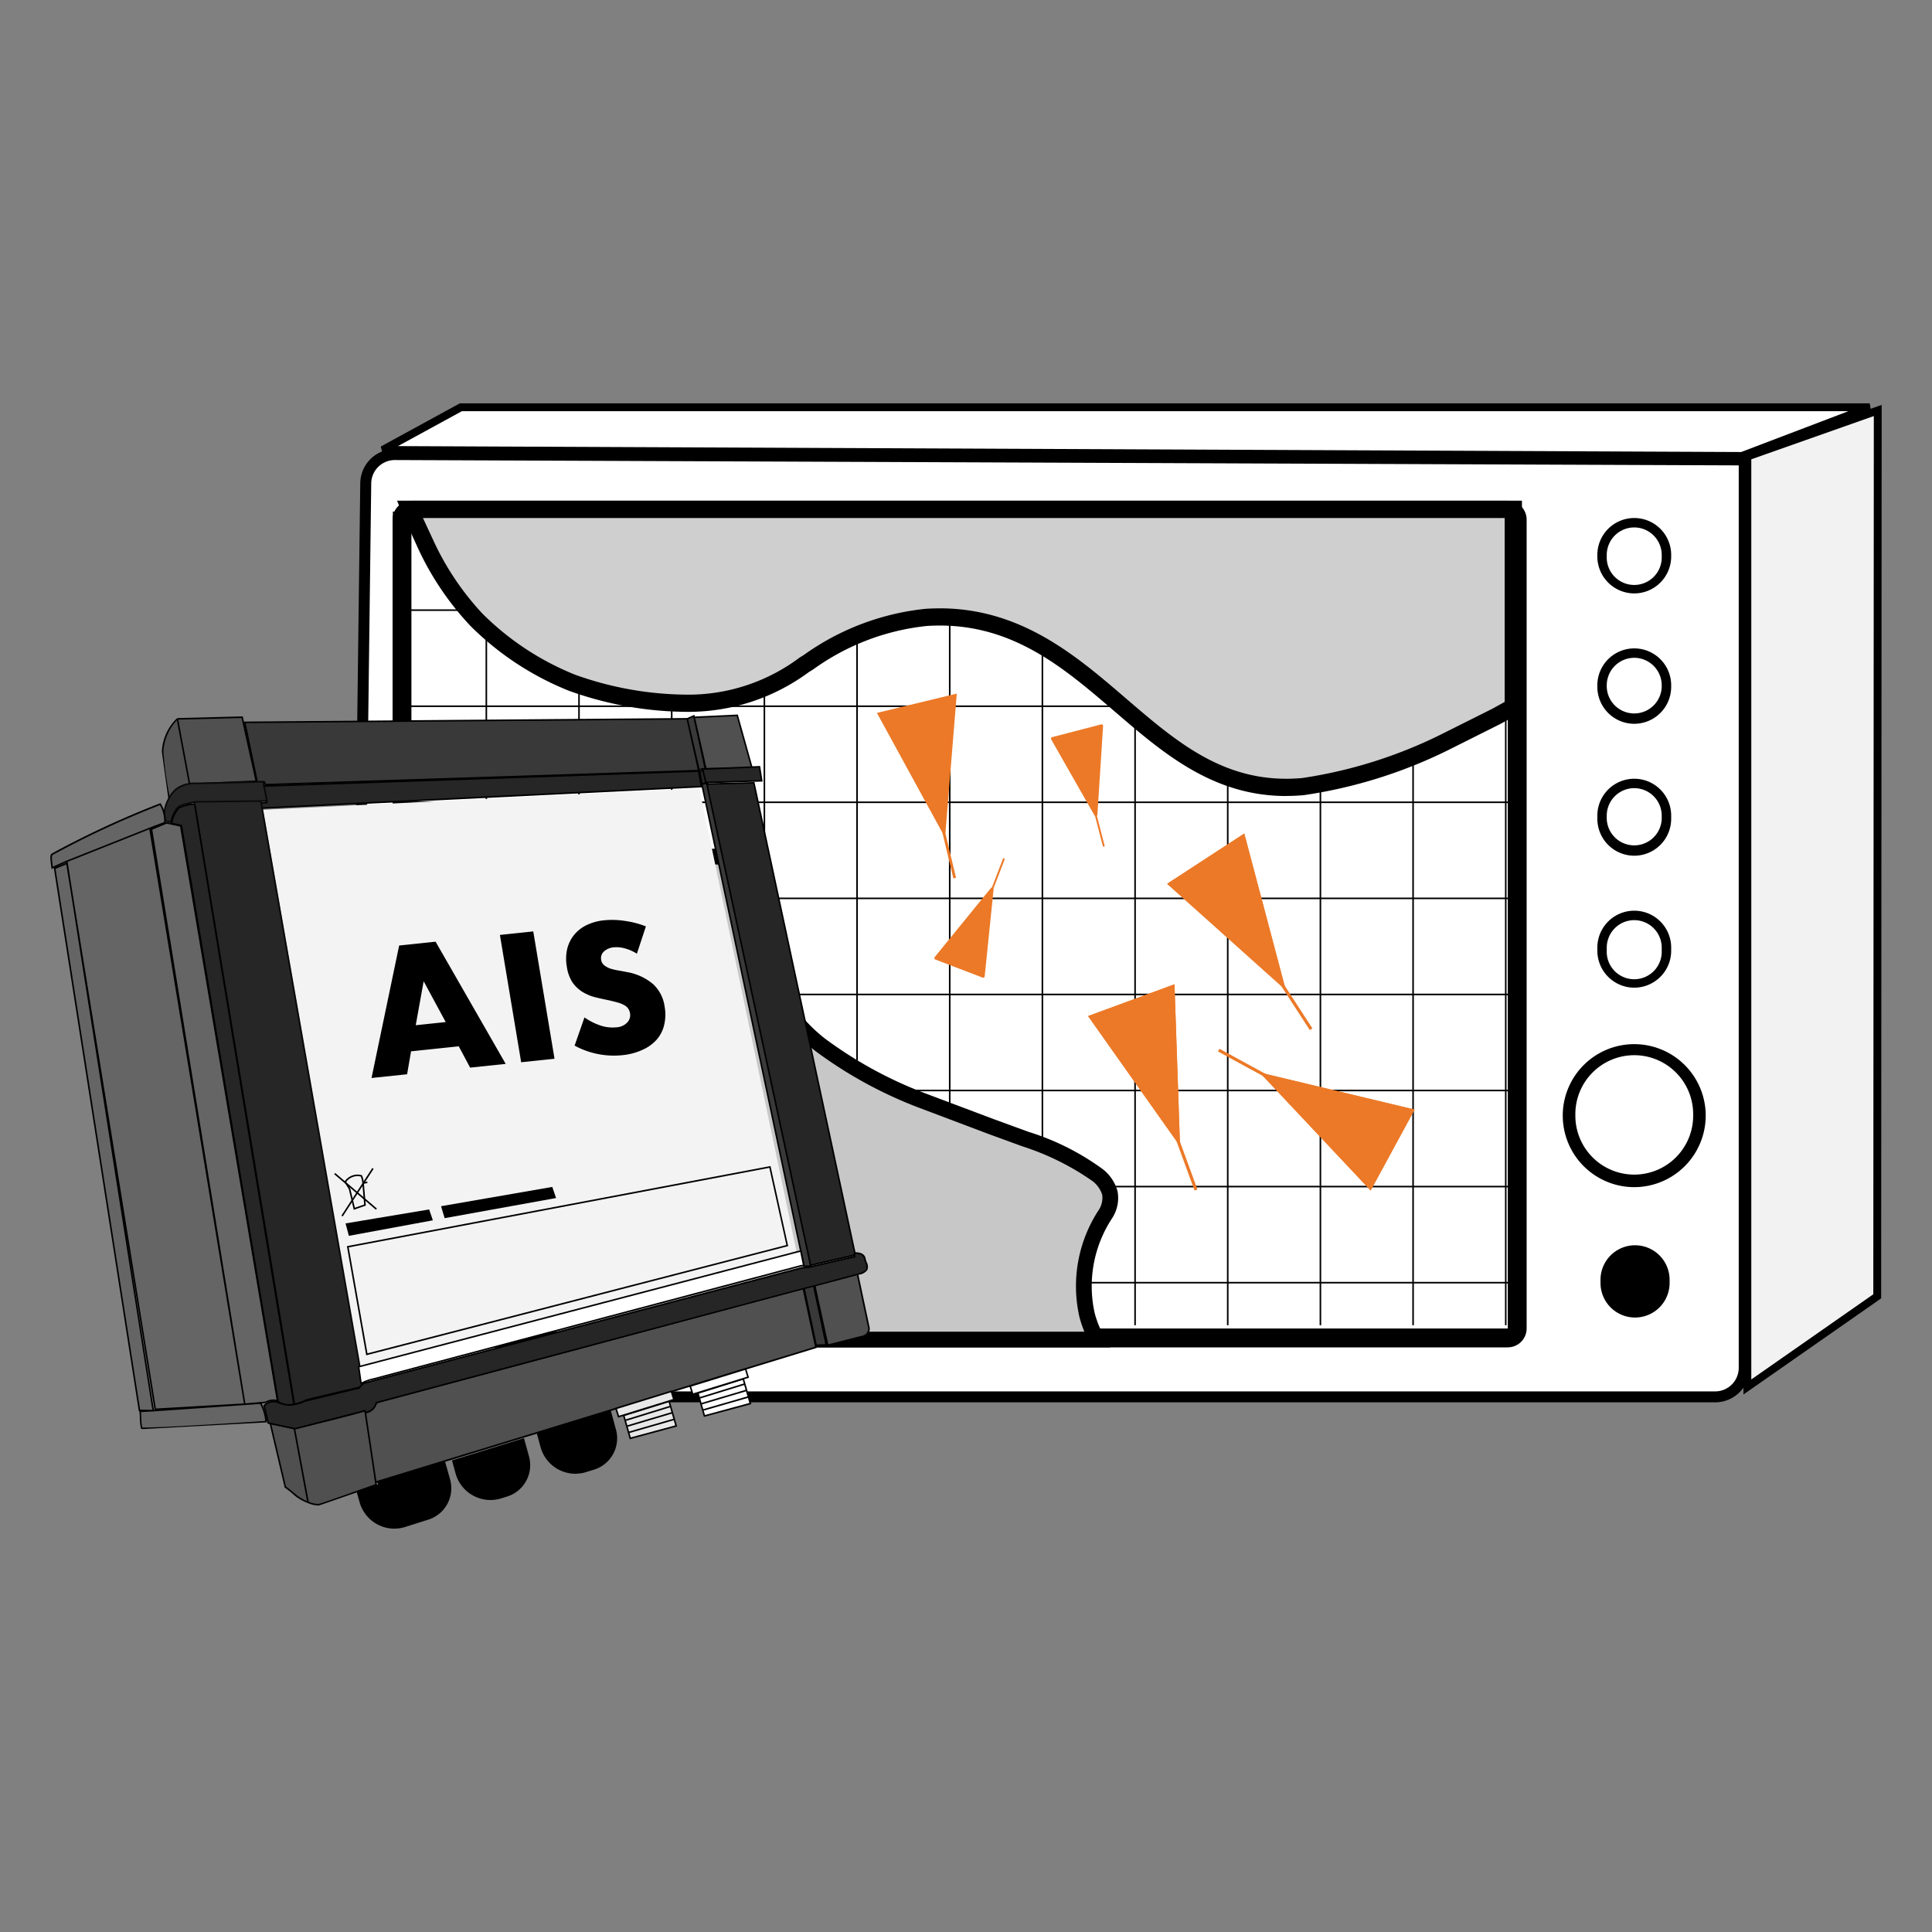 <?xml version="1.0" encoding="UTF-8"?> <svg xmlns="http://www.w3.org/2000/svg" xmlns:xlink="http://www.w3.org/1999/xlink" xmlns:v="https://vecta.io/nano" width="60" height="60"><rect width="100%" height="100%" fill="#808080" stroke="none"/><style>.N{opacity:.31}.O{fill:#fff}.P{fill:#262626}.Q{fill:#393939}.R{fill:#505050}</style><path d="M12.264 14.116l41.904.167v28.195a.902.902 0 0 1-.902.902H11.913a.903.903 0 0 1-.902-.914l.348-27.46a.902.902 0 0 1 .906-.891z" class="O"></path><path d="M53.266 43.551H11.913a1.073 1.073 0 0 1-1.073-1.087l.348-27.46a1.076 1.076 0 0 1 1.073-1.06h.004l42.074.168v28.366a1.074 1.074 0 0 1-1.073 1.073zM12.261 14.287a.734.734 0 0 0-.732.723l-.348 27.46a.732.732 0 0 0 .732.741h41.353a.733.733 0 0 0 .732-.732V14.453l-41.734-.166z"></path><path d="M11.885 13.974l2.428-1.326h43.753l-3.971 1.512z" class="O"></path><path d="M54.117 14.282h-.023l-42.21-.186-.058-.229 2.455-1.341h43.784l.043.236zm-41.758-.428l41.714.184 3.33-1.268H14.344z"></path><path d="M54.266 43.073V14.178l4.049-1.43-.016 27.51z" fill="#f2f2f2"></path><path d="M54.144 43.307V14.091l4.293-1.516-.016 27.747zm.244-29.043v28.576l3.789-2.645.016-27.274z"></path><rect x="12.484" y="15.843" width="34.635" height="25.708" rx=".293" class="O"></rect><path d="M46.826 41.844H12.777a.586.586 0 0 1-.585-.585V16.136a.586.586 0 0 1 .585-.585h34.049a.586.586 0 0 1 .585.585v25.122a.586.586 0 0 1-.585.585zM12.777 16.136h0v25.122h34.049V16.136zm38.001 22.537h0a1.073 1.073 0 0 1 1.073 1.073v.098a1.073 1.073 0 0 1-1.073 1.073h0a1.073 1.073 0 0 1-1.073-1.073v-.098a1.073 1.073 0 0 1 1.073-1.073z"></path><path d="M50.753 16.234h0a1 1 0 0 1 1 1v.049a1 1 0 0 1-1 1h0a1 1 0 0 1-1-1v-.049a1 1 0 0 1 1-1z" class="O"></path><path d="M50.753 18.429a1.148 1.148 0 0 1-1.146-1.146v-.049a1.146 1.146 0 0 1 2.293 0v.049a1.148 1.148 0 0 1-1.146 1.146zm0-2.049a.855.855 0 0 0-.854.854v.049a.854.854 0 1 0 1.707 0v-.049a.855.855 0 0 0-.854-.854z"></path><path d="M50.753 20.282h0a1 1 0 0 1 1 1v.049a1 1 0 0 1-1 1h0a1 1 0 0 1-1-1v-.049a1 1 0 0 1 1-1z" class="O"></path><path d="M50.753 22.478a1.148 1.148 0 0 1-1.146-1.146v-.049a1.146 1.146 0 1 1 2.293 0v.049a1.148 1.148 0 0 1-1.146 1.146zm0-2.049a.855.855 0 0 0-.854.854v.049a.854.854 0 0 0 1.707 0v-.049a.855.855 0 0 0-.854-.854z"></path><path d="M50.753 24.331h0a1 1 0 0 1 1 1v.098a1 1 0 0 1-1 1h0a1 1 0 0 1-1-1v-.098a1 1 0 0 1 1-1z" class="O"></path><path d="M50.753 26.575a1.148 1.148 0 0 1-1.146-1.146v-.098a1.146 1.146 0 1 1 2.293 0v.098a1.148 1.148 0 0 1-1.146 1.146zm0-2.098a.855.855 0 0 0-.854.854v.098a.854.854 0 0 0 1.707 0v-.098a.855.855 0 0 0-.854-.854z"></path><path d="M50.753 28.429h0a1 1 0 0 1 1 1v.098a1 1 0 0 1-1 1h0a1 1 0 0 1-1-1v-.098a1 1 0 0 1 1-1z" class="O"></path><path d="M50.753 30.673a1.148 1.148 0 0 1-1.146-1.146v-.098a1.146 1.146 0 0 1 2.293 0v.098a1.148 1.148 0 0 1-1.146 1.146zm0-2.097a.855.855 0 0 0-.854.854v.098a.854.854 0 1 0 1.707 0v-.098a.855.855 0 0 0-.854-.854z"></path><path d="M50.753 32.575h0a2.024 2.024 0 0 1 2.024 2.025v.049a2.024 2.024 0 0 1-2.024 2.024h0a2.024 2.024 0 0 1-2.024-2.024V34.6a2.025 2.025 0 0 1 2.024-2.025z" class="O"></path><path d="M50.753 36.868a2.222 2.222 0 0 1-2.22-2.22V34.6a2.22 2.22 0 0 1 4.439 0v.049a2.222 2.222 0 0 1-2.22 2.219zm0-4.098a1.831 1.831 0 0 0-1.829 1.83v.049a1.829 1.829 0 0 0 3.659 0V34.6a1.831 1.831 0 0 0-1.829-1.83z"></path><use xlink:href="#B" class="N"></use><use xlink:href="#B" x="2.878" class="N"></use><use xlink:href="#B" x="5.756" class="N"></use><use xlink:href="#B" x="8.635" class="N"></use><use xlink:href="#B" x="11.513" class="N"></use><use xlink:href="#B" x="14.391" class="N"></use><use xlink:href="#B" x="17.269" class="N"></use><use xlink:href="#B" x="20.147" class="N"></use><use xlink:href="#B" x="23.025" class="N"></use><use xlink:href="#B" x="25.903" class="N"></use><use xlink:href="#B" x="28.781" class="N"></use><use xlink:href="#B" x="31.659" class="N"></use><use xlink:href="#B" x="34.537" class="N"></use><use xlink:href="#C" class="N"></use><use xlink:href="#C" y="2.984" class="N"></use><use xlink:href="#C" y="5.968" class="N"></use><use xlink:href="#C" y="8.951" class="N"></use><use xlink:href="#C" y="11.935" class="N"></use><use xlink:href="#C" y="14.919" class="N"></use><use xlink:href="#C" y="17.902" class="N"></use><use xlink:href="#C" y="20.886" class="N"></use><use xlink:href="#C" y="23.87" class="N"></use><path d="M12.755 15.879l-.025-.06h34.266v6.136l-.039.022-.476.265-1.641.822a14.544 14.544 0 0 1-4.38 1.366c-2.432.215-3.995-1.1-5.648-2.519l-.052-.045c-1.62-1.39-3.337-2.865-5.996-2.693a7.589 7.589 0 0 0-3.661 1.395l-.128.079a6.076 6.076 0 0 1-3.526 1.192 10.721 10.721 0 0 1-3.683-.636 8.903 8.903 0 0 1-2.971-1.958 8.738 8.738 0 0 1-1.576-2.342l-.464-1.026z" fill="#cfcfcf"></path><path d="M39.948 24.721c-2.273 0-3.815-1.323-5.309-2.607l-.052-.045c-1.6-1.373-3.253-2.794-5.804-2.629a7.332 7.332 0 0 0-3.538 1.356l-.129.079a6.294 6.294 0 0 1-3.672 1.232 10.947 10.947 0 0 1-3.774-.654 9.135 9.135 0 0 1-3.06-2.014 9.105 9.105 0 0 1-1.631-2.417l-.472-1.042h0l-.176-.431h34.934v6.56l-.174.099-.48.267-1.656.83a14.988 14.988 0 0 1-4.469 1.39q-.276.024-.538.024zm-10.768-5.829c2.528 0 4.238 1.468 5.756 2.771l.052.045c1.595 1.369 3.101 2.663 5.45 2.455a14.477 14.477 0 0 0 4.292-1.343l1.625-.814.374-.207v-5.711H13.135l.325.699a8.593 8.593 0 0 0 1.52 2.267 8.619 8.619 0 0 0 2.883 1.901 10.438 10.438 0 0 0 3.593.618 5.766 5.766 0 0 0 3.379-1.153l.128-.079a7.876 7.876 0 0 1 3.785-1.434q.22-.014.433-.014z"></path><path d="M34.067 41.6H12.436V26.188l.559.098 2.186.3a28.32 28.32 0 0 0 6.243.064c1.047-.128 1.517.016 1.752.242a.987.987 0 0 1 .253.476 4.302 4.302 0 0 1 .106.756l.016.229a5.005 5.005 0 0 0 1.922 4.095 13.332 13.332 0 0 0 3.133 1.717l2.18.823 1.061.388a8.005 8.005 0 0 1 2.234 1.114 1.079 1.079 0 0 1 .387.562.914.914 0 0 1-.147.666 4.067 4.067 0 0 0-.563 3.118 3.164 3.164 0 0 0 .308.764z" fill="#c7c7c7"></path><path d="M34.485 41.844H12.192V25.894l.288.053.555.098 2.172.298a28.368 28.368 0 0 0 6.187.065c.988-.12 1.608-.022 1.951.309a1.213 1.213 0 0 1 .32.589 4.475 4.475 0 0 1 .113.801l.015.206.002.024a4.741 4.741 0 0 0 1.829 3.92 12.851 12.851 0 0 0 3.075 1.684l2.167.817.009.003 1.059.387a7.836 7.836 0 0 1 2.307 1.157 1.307 1.307 0 0 1 .466.693 1.149 1.149 0 0 1-.173.841 3.838 3.838 0 0 0-.539 2.934 2.916 2.916 0 0 0 .284.705zm-21.805-.488h20.996a3.463 3.463 0 0 1-.154-.459 4.313 4.313 0 0 1 .588-3.301.695.695 0 0 0 .12-.491.864.864 0 0 0-.308-.43 8.096 8.096 0 0 0-2.161-1.071l-1.053-.384-.005-.002-2.191-.827a13.307 13.307 0 0 1-3.19-1.751 5.219 5.219 0 0 1-2.014-4.27l-.002-.024-.015-.203a4.186 4.186 0 0 0-.098-.712.754.754 0 0 0-.187-.363c-.223-.215-.746-.274-1.553-.176a28.858 28.858 0 0 1-6.299-.064l-2.199-.302q-.141-.023-.275-.047z"></path><g fill="#ec7927"><path d="M33.791 31.555l2.856 4.039-.172-5.026z"></path><path d="M33.791 31.555l2.856 4.039-.172-5.026z"></path><path d="M36.542 35.174l-.09.033.646 1.766.09-.033zm7.39-.715l-4.811-1.151 3.446 3.664z"></path><path d="M43.932 34.459l-4.811-1.151 3.446 3.664z"></path><path d="M37.872 32.571l-.046.084 1.651.9.046-.084zm-1.626-5.124l3.685 3.3-1.289-4.861z"></path><path d="M36.246 27.447l3.685 3.3-1.289-4.861z"></path><path d="M39.735 30.361l-.081.052 1.023 1.577.081-.052zM27.233 22.14l2.117 3.872.364-4.472z"></path><path d="M29.3 25.63l-.083.02.391 1.631.083-.02zm1.215 4.73a.049.049 0 0 0 .066-.041l.276-2.701a.049.049 0 0 0-.086-.036l-1.743 2.141a.049.049 0 0 0 .02.076z"></path><path d="M31.148 26.668l-.381.99a.029.029 0 0 0 .053.02l.381-.99a.029.029 0 0 0-.053-.02zm1.528-3.776a.049.049 0 0 0-.03.071l1.344 2.36a.049.049 0 0 0 .091-.021l.176-2.755a.049.049 0 0 0-.061-.05z"></path><path d="M34.305 26.265l-.265-1.027a.029.029 0 1 0-.055.014l.265 1.027a.029.029 0 0 0 .055-.014z"></path></g><path d="M8.169 25.149l13.547-.663 3.027 14.409-13.565 3.536z" fill="#f3f3f3"></path><path d="M10.644 37.778l-.041-.027.458-.704-.682-.581.032-.037.676.576.475-.732.041.027-.478.737.58.495-.032.037-.575-.49-.454.699z"></path><path d="M10.986 37.572l-.154-.642-.139-.225.009-.013a.482.482 0 0 1 .526-.198l.011.003.005.01a.728.728 0 0 1 .054.206l.106-.02.009.048-.111.021.059.678zm-.234-.866l.127.209.142.593.287-.101-.057-.663a.64.64 0 0 0-.047-.206.432.432 0 0 0-.452.168z"></path><path d="M21.902 23.866l-.197.039-.364-1.582.358 1.608-13.46.438-.035-.088-.217.008-.386-1.856 13.741-.11.208-.09z" class="Q"></path><path d="M8.223 24.394l-.035-.088-.22.008-.397-1.905 13.766-.11.23-.1.364 1.687-.207.041.006.028zm-.002-.138l.035.088 13.414-.436-.348-1.56-13.692.109.376 1.806zm13.149-1.918l.354 1.539.149-.029-.341-1.58z"></path><path d="M5.253 24.803l-.203-1.457a1.494 1.494 0 0 1 .461-1.022l2.009-.052.441 1.987-2.071.092a.716.716 0 0 0-.348.113.81.81 0 0 0-.289.339zm16.307-2.527l.362 1.597 1.434-.015-.46-1.645z" class="R"></path><path d="M5.243 24.888l-.014-.08-.203-1.463a1.536 1.536 0 0 1 .471-1.04l.014.02V22.3l2.029-.052.451 2.035-2.101.093-.001-.024v.024a.692.692 0 0 0-.335.109.791.791 0 0 0-.279.328zm.249-2.518a1.539 1.539 0 0 0-.418.98 13.44 13.44 0 0 0 .19 1.378.836.836 0 0 1 .264-.282.769.769 0 0 1 .332-.115l-.367-1.96zm.046-.021l.37 1.979 2.022-.09-.43-1.939zm16.364 1.55l-.373-1.645 1.385-.064.474 1.694zm-.312-1.599l.351 1.55 1.383-.014-.446-1.595z"></path><path d="M21.782 24.427l-.087-.481-13.523.466.107.512-.218.008.018.167z" class="P"></path><path d="M8.059 25.125l-.024-.216.215-.008-.107-.512.029-.001 13.544-.466.095.529zm.03-.169l.013.118 13.651-.67-.078-.433-13.472.464.107.512z"></path><path d="M21.73 23.954l.068.397.162-.042-.093-.402z" class="P"></path><path d="M21.779 24.381l-.076-.444.183-.063.104.452zm-.021-.411l.06.35.113-.029-.081-.353z"></path><path d="M21.921 24.301l1.734-.051-.069-.435-1.765.071z" class="P"></path><path d="M21.902 24.325l-.111-.464 1.817-.073.077.484zm-.05-.417l.088.367 1.687-.05-.061-.387z"></path><path d="M21.969 24.311l-.171.044 3.172 14.972.217-.008z" class="Q"></path><path d="M24.95 39.352l-.004-.02-3.177-14.995.218-.057 3.23 15.062zm-3.124-14.979l3.164 14.929.168-.006-3.208-14.955z"></path><path d="M21.952 24.35l3.222 14.944 1.387-.322-3.148-14.66z" class="P"></path><path d="M25.155 39.323l-.005-.024-3.229-14.973 1.511-.039.004.02L26.59 38.99zm-3.174-14.95l3.211 14.891 1.34-.311-3.139-14.616z"></path><path d="M5.107 25.189a1.177 1.177 0 0 1 .361-.678 1.005 1.005 0 0 1 .662-.183l2.041-.051.118.591-.191.006a5098.27 5098.27 0 0 0 3.163 18.074l-.053.123-1.682.397a1.256 1.256 0 0 1-.381.135c-.082-.427-2.085-12.714-3.11-18.702-.261.079-.453.092-.527.184a1.139 1.139 0 0 0-.202.442l-.181-.039z" class="P"></path><path d="M9.125 43.631l-.004-.022-.684-4.13-2.421-14.546a4.45 4.45 0 0 1-.199.052.564.564 0 0 0-.289.116 1.122 1.122 0 0 0-.198.432l-.005.024-.223-.048-.018-.319a1.198 1.198 0 0 1 .369-.698 1.036 1.036 0 0 1 .677-.189l.768-.017 1.273-.034.022-.002.128.641-.029.001-.163.005 3.158 18.046.001.007-.061.141-1.691.399a1.28 1.28 0 0 1-.387.136zM6.063 24.926l2.421 14.545.68 4.106a1.295 1.295 0 0 0 .349-.129l.006-.002 1.67-.394.046-.105L8.077 24.9l-2.014.026zm-.916.544l.14.03a1.153 1.153 0 0 1 .202-.429.581.581 0 0 1 .316-.133l.202-.053-.001-.007h.025.003l2.061-.026.164-.005-.108-.542-1.254.032-.767.017a.975.975 0 0 0-.646.177 1.163 1.163 0 0 0-.353.661z" fill="#090909"></path><g fill="#656565"><path d="M7.601 43.606l-2.78.162-2.595-16.046 2.533 16.086 3.333-.233a1.426 1.426 0 0 1 .173.576l-3.864.2c-.044-.171-.026-.383-.05-.523.029.001.178-.007.405-.021l-.425-.01-2.633-16.829.379-.159-.01-.059 2.588-1.029 2.946 17.884-2.898-17.856.472-.196.438.093L8.619 43.5a.579.579 0 0 0-.388.052c-.112.019-.44.046-.631.054z"></path><path d="M1.621 26.953c.578-.286 2.576-1.058 3.503-1.409a.983.983 0 0 0-.148-.57 28.679 28.679 0 0 0-3.344 1.55c-.073.04-.038.18-.011.429z"></path></g><path d="M4.499 44.381a.685.685 0 0 1-.103-.005l-.015-.003-.004-.015a1.586 1.586 0 0 1-.035-.326 1.61 1.61 0 0 0-.015-.199l-.002-.011h-.015L1.671 26.955l-.04.019-.031.015-.004-.035-.015-.121c-.023-.181-.037-.291.038-.332a28.688 28.688 0 0 1 3.348-1.552l.016-.006.011.014a1.004 1.004 0 0 1 .153.581l.025-.01.461.098.003.016 3.007 17.852.006.035-.035-.008a.471.471 0 0 0-.324.033.248.248 0 0 1-.055.02 2.07 2.07 0 0 1-.106.014 1.568 1.568 0 0 1 .159.558l.004.026-.026.002-3.768.204zm-.079-.05c.244.02 2.594-.117 3.816-.201a1.403 1.403 0 0 0-.158-.528l-3.293.23v.003l-.032-.001-.377.021a2.1 2.1 0 0 1 .012.177 1.615 1.615 0 0 0 .03.299zm-.069-.556l.379.009-2.529-16.061-.143-.878-.333.139zm-.552-6.218l.98 6.227.019-.001-.002-.01-.998-6.215zM2.25 27.716l2.592 16.027 2.731-.159-2.937-17.828-2.541 1.011.002.01.005-.002zm2.48-1.95l2.891 17.816.606-.053a.229.229 0 0 0 .043-.016.51.51 0 0 1 .319-.042L5.591 25.669l-.414-.089zm-2.681 1.02l-.355.158.356-.149zm2.919-1.782a28.619 28.619 0 0 0-3.325 1.542c-.046.025-.032.128-.013.283l.011.087.399-.179h0l.018-.007.005-.002 2.591-1.03.02-.008h0l.423-.161a.976.976 0 0 0-.13-.525z"></path><path d="M9.569 46.657c-.232-.049-.518-.352-.708-.473l-.467-1.982.412.088.335.071 2.194-.554.012.071a.42.42 0 0 0 .338-.319l13.262-3.548.392 1.831-13.668 4.188-.025-.162.034.245-1.776.617a.732.732 0 0 1-.335-.071z" class="R"></path><path d="M9.866 46.754a.862.862 0 0 1-.304-.074 1.446 1.446 0 0 1-.502-.314 2.495 2.495 0 0 0-.212-.162l-.008-.005-.002-.01-.476-2.018.78.166 2.186-.553.027-.009.005.028.007.044a.394.394 0 0 0 .294-.286l-.001-.02.019-.005 13.287-3.555.402 1.878-.021.007-13.65 4.182.008.061.003.02-.019.007-1.781.618a.357.357 0 0 1-.041.002zm-.277-.116a.696.696 0 0 0 .312.065c.058-.006 1.072-.365 1.751-.609l-.032-.228-.145-.974-.152-1.008-.008-.048c-.451.142-1.581.412-2.146.541l.42 2.259zm-.021.018zm-.686-.489c.062.041.133.099.208.16a1.636 1.636 0 0 0 .445.294l-.415-2.241-.694-.148zm2.787-.308l.021.137 13.62-4.172-.382-1.784-13.22 3.536a.454.454 0 0 1-.333.317l.294 1.966z"></path><path d="M26.987 41.245l-.366-1.719-1.325.363.411 1.89 1.09-.278a.245.245 0 0 0 .19-.256z" class="R"></path><path d="M25.689 41.809l-.006-.025-.312-1.424-.099-.467-.005-.023.023-.006 1.325-.363.025-.007.372 1.748a.269.269 0 0 1-.21.28 24.08 24.08 0 0 0-1.088.278zm-.365-1.903l.094.444.306 1.398 1.068-.272a.22.22 0 0 0 .17-.228l-.361-1.691-1.278.35z"></path><path d="M25.66 41.766l-.316.011-.377-1.785.301-.067z" class="Q"></path><path d="M25.325 41.803l-.386-1.828.349-.077.403 1.893zm-.329-1.791l.368 1.741.266-.01-.38-1.788z"></path><path d="M8.682 43.57a.402.402 0 0 0-.478.087l.129.539.828.176 2.174-.561.015.057a.39.39 0 0 0 .335-.306l13.417-3.581c.14-.024 1.176-.315 1.576-.419s.221-.276.182-.473-.288-.169-.314-.175c-.021-.004-.006.071.004.109l-1.394.323a2.092 2.092 0 0 1-.249.028l-13.52 3.559a.34.34 0 0 0-.225.168l-1.711.417a.988.988 0 0 1-.768.052z" class="P"></path><path d="M9.16 44.397l-.848-.181-.135-.565.007-.009a.426.426 0 0 1 .506-.095h0a.957.957 0 0 0 .746-.05c.094-.061 1.551-.383 1.708-.418a.375.375 0 0 1 .236-.17L24.9 39.35l.005-.001a2.068 2.068 0 0 0 .246-.027c.108-.019.929-.212 1.368-.317-.019-.084-.004-.099.002-.106a.03.03 0 0 1 .029-.009h.018c.069.001.278.004.315.193a.857.857 0 0 0 .036.118.289.289 0 0 1 .02.236.375.375 0 0 1-.256.148l-.669.18-.909.239c-.078.014-4.323 1.149-8.429 2.248l-4.971 1.329a.416.416 0 0 1-.352.31l-.022.004-.014-.055zm-.808-.222l.807.172 2.192-.565.015.059a.361.361 0 0 0 .294-.282l.003-.015.014-.004 4.985-1.333 8.434-2.248c.084-.014.501-.128.904-.238l.67-.18c.124-.032.198-.072.225-.123s.005-.12-.023-.197a.883.883 0 0 1-.038-.125c-.03-.15-.203-.153-.268-.154h-.008a.417.417 0 0 0 .014.077l.006.024-.024.006-1.395.323a2.173 2.173 0 0 1-.25.028l-13.518 3.558a.314.314 0 0 0-.209.154l-.005.011-.012.003-1.703.413a1.014 1.014 0 0 1-.79.054.384.384 0 0 0-.443.07zm3.021-2.085l-.005-.026-.595-3.364 13.156-2.488.549 2.488-.023.006zm-.543-3.351l.582 3.29 13.009-3.364-.529-2.396zm-.099-.745l2.597-.433.115.337-2.608.482zm2.966-.534l3.455-.599.117.345-3.46.625z"></path><path d="M24.869 38.847l.093.451-.083.009-.005.001-13.306 3.525c-.278.072-.352.132-.354.14l-.076-.529z" class="O"></path><path d="M11.235 42.987l-.009-.008-.035-.001-.079-.55.021-.005 13.756-3.605.104.502-.11.012-.616.163-12.691 3.363a.892.892 0 0 0-.34.13zm-.07-.523l.067.466a1.355 1.355 0 0 1 .33-.119l12.691-3.362.623-.165.056-.006-.082-.4z"></path><path d="M9.132 43.608a.61.61 0 0 1-.423-.036l-.072-.042-3.002-17.89-.309-.066a.917.917 0 0 1 .239-.488 1.289 1.289 0 0 1 .482-.113l3.086 18.636z" class="P"></path><path d="M8.991 43.656a.684.684 0 0 1-.295-.064l-.082-.048-.002-.011-3-17.873-.317-.067.005-.024a.933.933 0 0 1 .249-.504 1.3 1.3 0 0 1 .49-.117h.005.02l.003.02 3.087 18.634.005.02-.019.009a.368.368 0 0 1-.151.026zm-.332-.143l.062.036a.613.613 0 0 0 .383.042c-.111-.597-2.153-12.957-3.079-18.596a1.289 1.289 0 0 0-.448.109.882.882 0 0 0-.223.449l.301.064.003.016z"></path><path d="M21.877 43.974l-.203-.711 1.409-.44.22.766z" class="O"></path><path d="M21.86 44.004l-.216-.757 1.456-.454.233.813zm-.156-.725l.19.665 1.378-.373-.206-.718z"></path><path d="M21.706 43.395l1.408-.435.014.047-1.408.435zm.079.174l1.388-.413.014.047-1.388.413zm.048.195l1.414-.408.014.047-1.414.408z"></path><path d="M19.573 44.669l-.203-.711 1.409-.44.22.766z" fill="#e8e8e8"></path><path d="M19.556 44.699l-.216-.757 1.456-.454.234.813zm-.156-.725l.19.665 1.379-.372-.206-.718z"></path><path d="M19.402 44.09l1.408-.435.014.047-1.408.435zm.078.174l1.388-.413.014.047-1.388.413zm.049.195l1.414-.408.014.047-1.414.408z"></path><path d="M19.13 43.741l1.72-.532.079.256-1.72.532z" fill="#e8e8e8"></path><path d="M19.193 44.027l-.093-.302 1.766-.546.093.302zm-.032-.27l.065.209 1.673-.517-.065-.209z"></path><path d="M21.434 43.046l1.72-.532.079.256-1.72.532z" class="O"></path><path d="M21.497 43.332l-.093-.302 1.766-.546.093.302zm-.032-.27l.065.209 1.673-.517-.065-.209zm-7.294 2.69l-.105-.382 2.189-.677.148.541a1 1 0 0 1-.669 1.22l-.181.056a1.098 1.098 0 0 1-1.383-.758z"></path><path d="M15.228 46.584a1.124 1.124 0 0 1-1.08-.826l-.111-.404.023-.007 2.213-.684.155.565a1.02 1.02 0 0 1-.685 1.25l-.181.056a1.129 1.129 0 0 1-.334.05zm-1.033-.839a1.073 1.073 0 0 0 1.352.741l.181-.056a.971.971 0 0 0 .652-1.19l-.142-.517-2.142.663zm-2.427.342l-.025-.063 2.056-.63.155.554a1 1 0 0 1-.66 1.223l-.713.227a1.098 1.098 0 0 1-1.389-.75l-.085-.305.647-.223.024-.008z"></path><path d="M12.247 47.474a1.124 1.124 0 0 1-1.079-.82l-.092-.327.669-.231-.035-.087 2.105-.645.162.578a1.021 1.021 0 0 1-.676 1.252l-.713.226a1.124 1.124 0 0 1-.342.053zm-1.111-1.116l.079.283a1.073 1.073 0 0 0 1.358.733l.713-.226a.972.972 0 0 0 .644-1.193l-.148-.53-2.006.615.035.086zm5.676-1.422l-.116-.423 2.25-.698.16.587a1 1 0 0 1-.668 1.219l-.242.075a1.098 1.098 0 0 1-1.384-.759z"></path><path d="M17.869 45.769a1.124 1.124 0 0 1-1.081-.827l-.122-.446 2.296-.713.167.611a1.02 1.02 0 0 1-.684 1.248l-.242.075a1.129 1.129 0 0 1-.334.051zm-1.033-.84a1.073 1.073 0 0 0 1.353.742l.242-.075a.972.972 0 0 0 .652-1.189l-.154-.562-2.203.684zm-2.994-13.188l-.685-1.267-.246 1.365zm.405.753l-1.481.156-.123.712-1.105.116.858-4.114 1.132-.119 2.177 3.795-1.105.116zm2.314-3.568l.66 3.954-1.036.109-.66-3.954zm3.218.692a1.328 1.328 0 0 0-.372-.164.904.904 0 0 0-.339-.034.511.511 0 0 0-.312.129.279.279 0 0 0-.086.26.263.263 0 0 0 .092.166.656.656 0 0 0 .184.103 1.902 1.902 0 0 0 .247.059q.138.023.272.051a1.708 1.708 0 0 1 .816.373 1.163 1.163 0 0 1 .36.704 1.367 1.367 0 0 1-.014.562 1.055 1.055 0 0 1-.23.456 1.261 1.261 0 0 1-.442.319 1.916 1.916 0 0 1-.634.168 2.544 2.544 0 0 1-1.476-.298l.306-.875a1.962 1.962 0 0 0 .511.256 1.156 1.156 0 0 0 .466.052.503.503 0 0 0 .356-.155.331.331 0 0 0 .083-.276.354.354 0 0 0-.057-.149.34.34 0 0 0-.126-.11.837.837 0 0 0-.213-.084q-.124-.035-.303-.075-.212-.042-.419-.095a1.466 1.466 0 0 1-.378-.168 1.099 1.099 0 0 1-.296-.289 1.226 1.226 0 0 1-.171-.478 1.392 1.392 0 0 1 .007-.54 1.119 1.119 0 0 1 .207-.438 1.146 1.146 0 0 1 .389-.313 1.624 1.624 0 0 1 .561-.155 2.519 2.519 0 0 1 .633.019 2.821 2.821 0 0 1 .658.171z"></path><defs><path id="B" d="M12.201 15.887h.049v25.269h-.049z"></path><path id="C" d="M12.314 15.94h34.927v.049H12.314z"></path></defs></svg> 